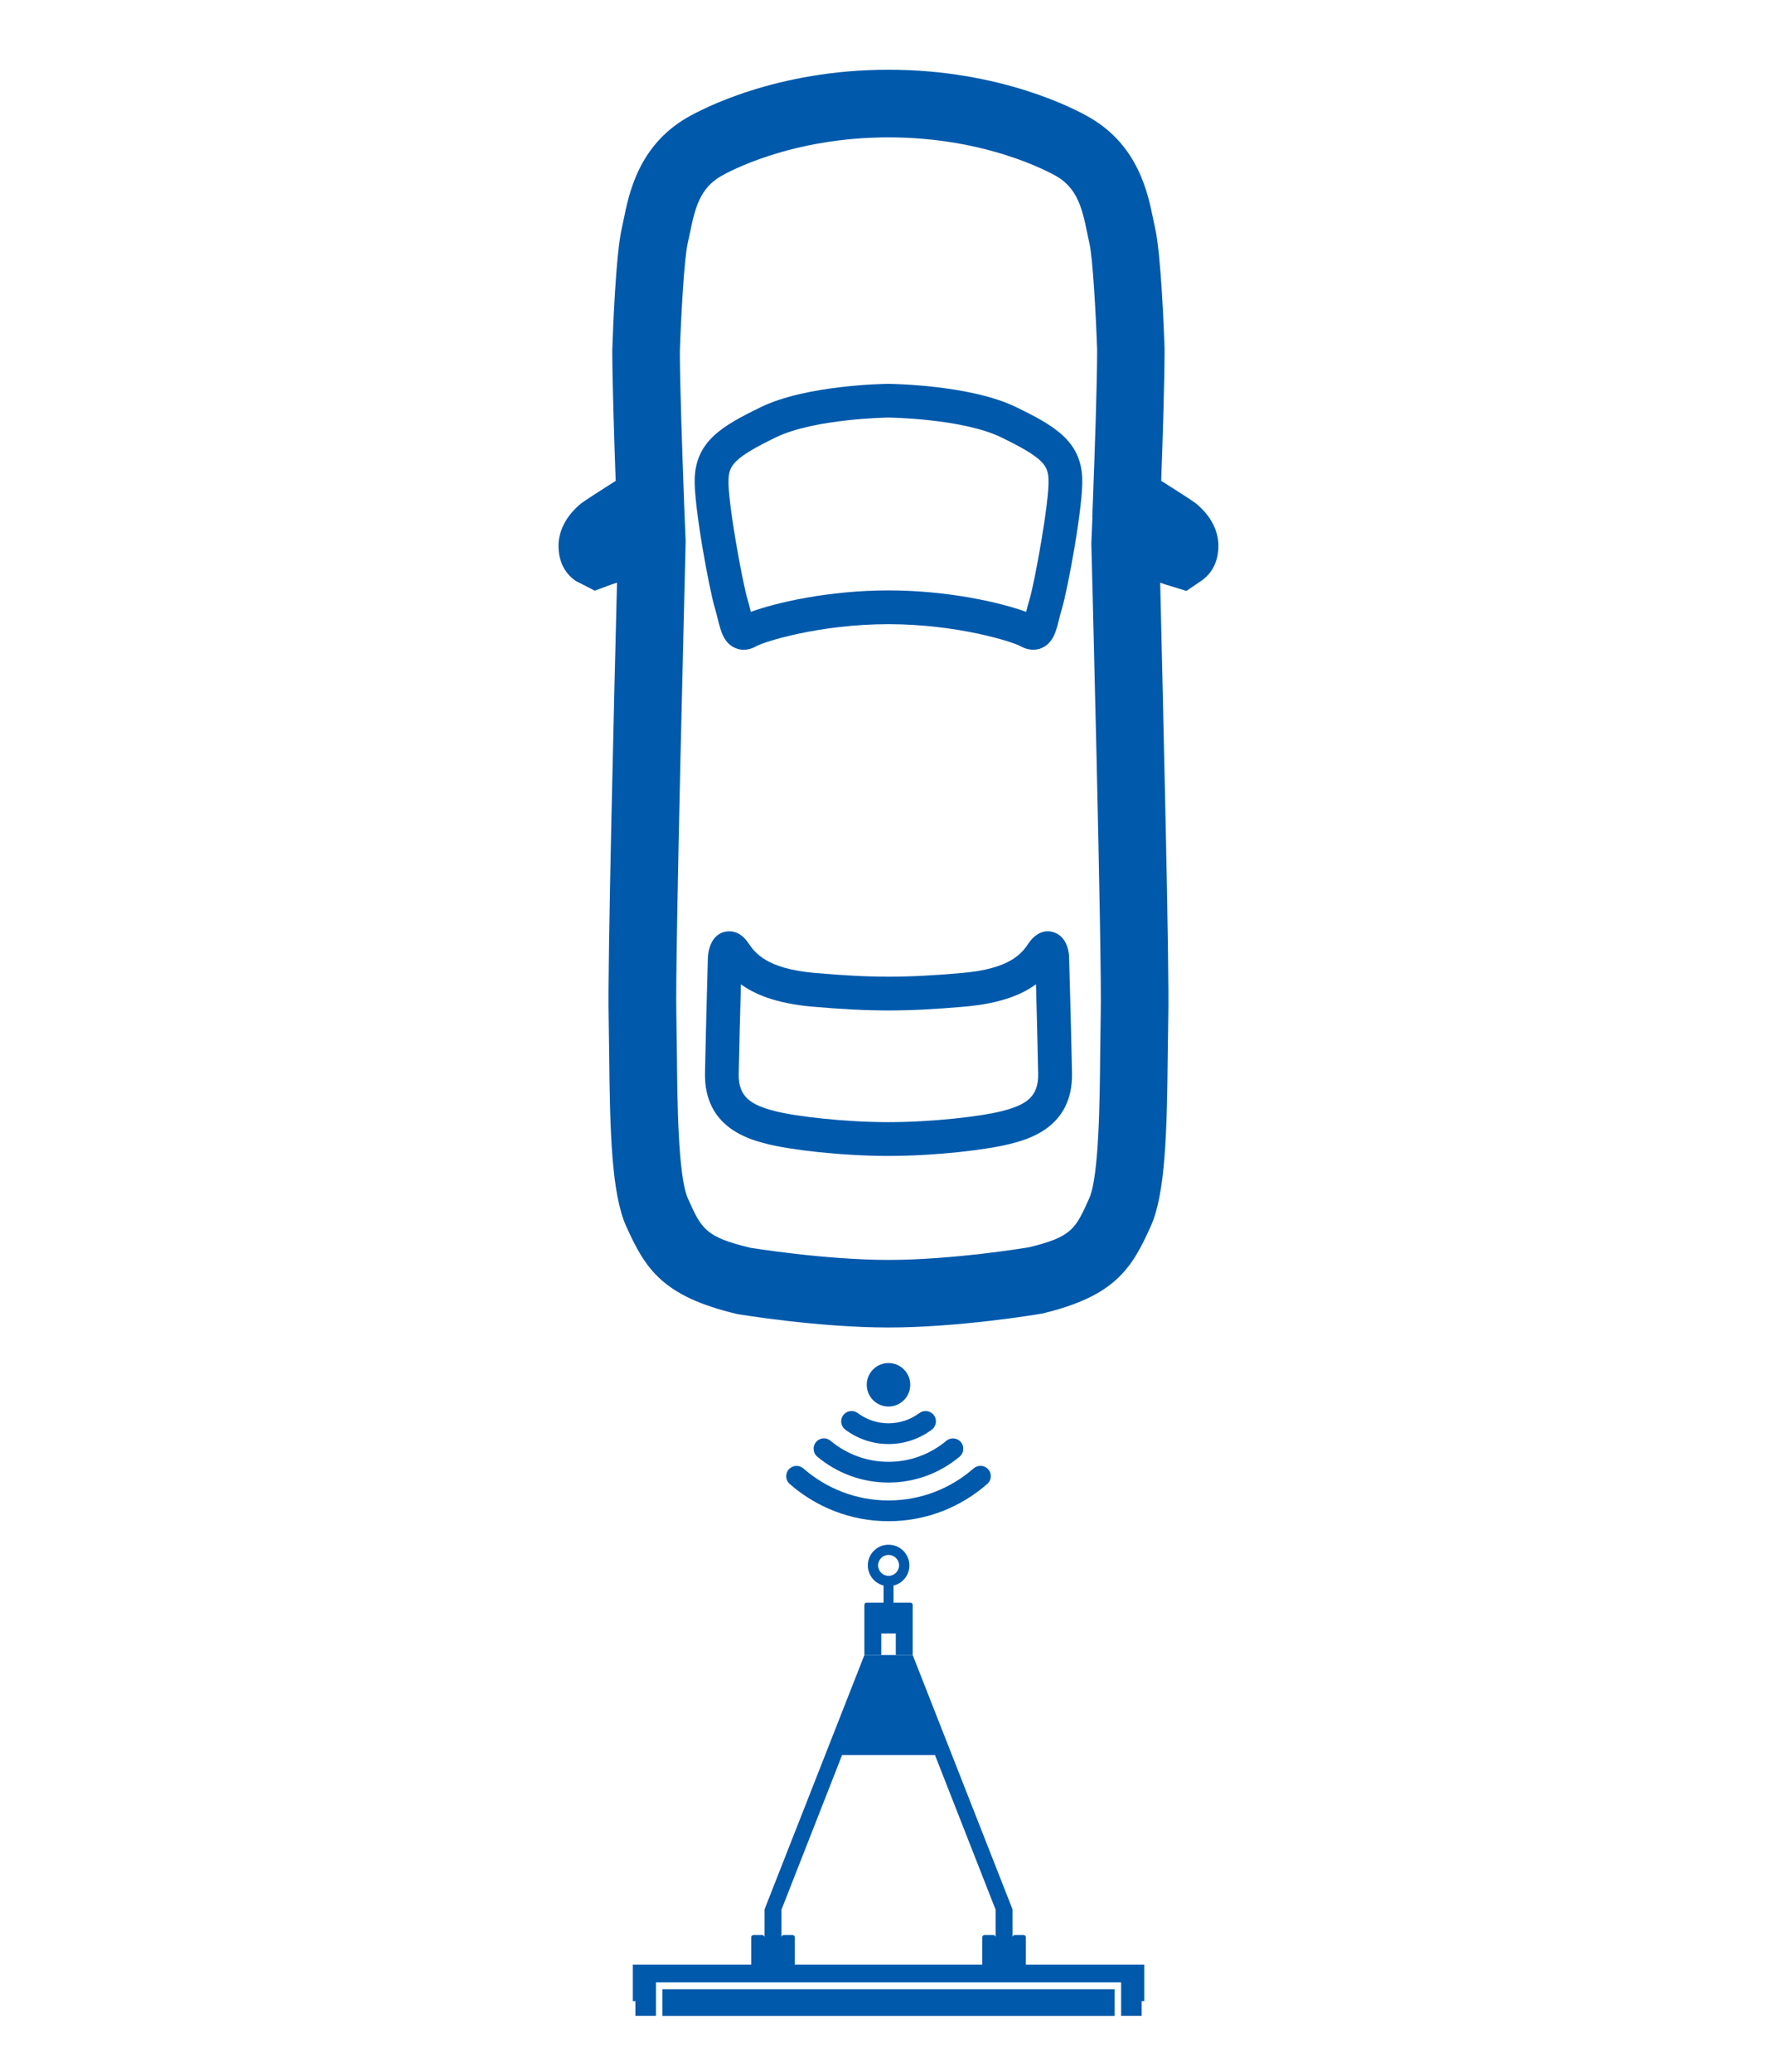 <?xml version="1.0" encoding="utf-8"?>
<!-- Generator: Adobe Illustrator 27.6.0, SVG Export Plug-In . SVG Version: 6.00 Build 0)  -->
<svg version="1.1" id="Layer_1" xmlns="http://www.w3.org/2000/svg" xmlns:xlink="http://www.w3.org/1999/xlink" x="0px" y="0px"
	 viewBox="0 0 26.3 30.67" style="enable-background:new 0 0 26.3 30.67;" xml:space="preserve" fill="#0059ab">
<g>
	<g>
		<path d="M13.15,22.207c0.482,0,0.922-0.179,1.259-0.474c0.061-0.053,0.153-0.051,0.21,0.006
			l0,0c0.062,0.062,0.06,0.164-0.006,0.222C14.222,22.305,13.71,22.514,13.15,22.514
			s-1.072-0.209-1.463-0.552c-0.066-0.058-0.068-0.16-0.006-0.222l0-0
			c0.057-0.057,0.149-0.06,0.21-0.006C12.228,22.028,12.668,22.207,13.15,22.207z"/>
		<path d="M13.15,21.635c0.326,0,0.625-0.117,0.857-0.312c0.06-0.05,0.15-0.045,0.205,0.01
			l0,0c0.063,0.063,0.059,0.168-0.01,0.226c-0.286,0.239-0.653,0.383-1.053,0.383
			c-0.4,0-0.767-0.144-1.053-0.383c-0.069-0.058-0.073-0.162-0.01-0.226l0-0
			c0.056-0.056,0.145-0.061,0.205-0.01C12.525,21.518,12.824,21.635,13.15,21.635z"/>
		<path d="M13.15,21.065c0.17,0,0.328-0.056,0.455-0.15c0.062-0.046,0.147-0.041,0.202,0.013l0,0
			c0.067,0.067,0.057,0.176-0.018,0.233c-0.179,0.132-0.399,0.211-0.638,0.211
			c-0.239,0-0.46-0.079-0.638-0.211c-0.076-0.056-0.085-0.166-0.018-0.233l0-0
			c0.054-0.054,0.14-0.059,0.202-0.013C12.822,21.009,12.98,21.065,13.15,21.065z"/>
		<circle cx="13.15" cy="20.495" r="0.322"/>
	</g>
	<g>
		<rect x="9.804" y="29.441" width="6.692" height="0.395"/>
		<path d="M11.315,28.26h-0v0.413c-0-0.019-0.015-0.034-0.034-0.034h-0.129
			c-0.019,0-0.034,0.015-0.034,0.034v0.405H9.366v0.539h0.038v0.218h0.304v-0.496h6.885v0.496h0.304
			v-0.218h0.038v-0.539h-1.752v-0.405c0-0.019-0.015-0.034-0.034-0.034h-0.129
			c-0.019,0-0.034,0.015-0.034,0.034v-0.413h-0l-0.897-2.285l-0.581-1.48h-0.715l-0.581,1.48
			L11.315,28.26z M13.838,25.975l0.897,2.288v0.815h-0v-0.405c0-0.019-0.015-0.034-0.034-0.034
			h-0.129c-0.019,0-0.034,0.015-0.034,0.034v0.405h-2.775v-0.405c0-0.019-0.015-0.034-0.034-0.034h-0.129
			c-0.019,0-0.034,0.015-0.034,0.034v0.405h-0v-0.815l0.897-2.288
			C12.462,25.975,13.838,25.975,13.838,25.975z"/>
		<path d="M12.844,23.168c0,0.144,0.1,0.265,0.234,0.298c-0.001,0.001-0.001,0.002-0.001,0.004v0.249
			H13.01h-0.065h-0.119c-0.018,0-0.033,0.015-0.033,0.033v0.743h0.25V24.176h0.215v0.319h0.25v-0.743
			c0-0.018-0.015-0.033-0.033-0.033h-0.117h-0.067h-0.067v-0.249c0-0.001-0-0.002-0.001-0.003
			c0.135-0.032,0.236-0.153,0.236-0.298c0-0.17-0.138-0.307-0.307-0.307
			C12.982,22.861,12.844,22.998,12.844,23.168z M13.306,23.168c0,0.086-0.07,0.155-0.155,0.155
			s-0.155-0.07-0.155-0.155c0-0.086,0.07-0.155,0.155-0.155S13.306,23.082,13.306,23.168z"/>
	</g>
	<g>
		<path d="M13.15,19.647c-1.042,0-2.191-0.191-2.24-0.199c-1.108-0.263-1.358-0.668-1.644-1.303
			c-0.214-0.478-0.239-1.396-0.25-2.546l-0.008-0.561c-0.018-0.697,0.084-4.836,0.124-6.415
			C9.09,8.637,9.058,8.648,9.043,8.653L8.803,8.742L8.521,8.598
			C8.425,8.533,8.266,8.38,8.266,8.08c0-0.228,0.118-0.451,0.332-0.627
			C8.636,7.421,8.895,7.255,9.112,7.117C9.089,6.46,9.062,5.623,9.062,5.181
			c0.008-0.247,0.05-1.418,0.142-1.808L9.231,3.245c0.077-0.38,0.22-1.089,0.939-1.505
			c0.204-0.118,1.309-0.708,2.979-0.708c1.671,0,2.776,0.589,2.98,0.708
			c0.719,0.416,0.862,1.125,0.939,1.505l0.027,0.127c0.09,0.391,0.133,1.561,0.141,1.791
			c0,0.457-0.026,1.295-0.05,1.953c0.215,0.136,0.471,0.3,0.514,0.335l0,0
			c0.215,0.176,0.333,0.399,0.333,0.628c0,0.3-0.159,0.453-0.255,0.518l-0.219,0.149L17.25,8.651
			c-0.013-0.005-0.041-0.015-0.079-0.027c0.038,1.645,0.138,5.722,0.12,6.414l-0.008,0.561
			c-0.011,1.151-0.035,2.069-0.25,2.546c-0.284,0.635-0.535,1.039-1.61,1.296
			C15.341,19.455,14.19,19.647,13.15,19.647z M11.109,18.468c0.007,0,1.097,0.179,2.041,0.179
			c0.956,0,2.063-0.184,2.074-0.186c0.642-0.154,0.695-0.275,0.897-0.726
			c0.146-0.325,0.156-1.465,0.162-2.146l0.008-0.577c0.021-0.821-0.137-6.906-0.139-6.967l0.016-0.386
			L16.166,7.658l0.011-0.291c0.025-0.667,0.061-1.685,0.061-2.187
			c-0.018-0.517-0.064-1.364-0.115-1.581l-0.033-0.156c-0.076-0.379-0.154-0.661-0.459-0.838
			C15.528,2.548,14.596,2.033,13.15,2.033c-1.445,0-2.378,0.515-2.479,0.574
			c-0.305,0.176-0.383,0.458-0.459,0.837l-0.034,0.157c-0.051,0.217-0.098,1.064-0.116,1.596
			c0,0.485,0.036,1.503,0.06,2.171l0.011,0.289l-0,0l0.015,0.355
			c-0.001,0.093-0.159,6.178-0.138,7l0.008,0.578c0.006,0.681,0.016,1.82,0.162,2.145
			C10.381,18.186,10.436,18.308,11.109,18.468L11.109,18.468z"/>
		<path d="M13.15,17.108c-0.697,0-1.464-0.091-1.803-0.179c-0.253-0.065-0.928-0.238-0.913-1.047
			c0.011-0.566,0.043-1.721,0.043-1.721c0.017-0.203,0.105-0.333,0.244-0.369
			c0.061-0.015,0.219-0.033,0.351,0.16c0.101,0.147,0.263,0.384,0.99,0.448
			c0.843,0.073,1.332,0.074,2.178,0c0.727-0.063,0.889-0.3,0.985-0.442
			c0.138-0.2,0.297-0.183,0.355-0.165c0.139,0.037,0.227,0.166,0.242,0.354
			c0.001,0.014,0.033,1.169,0.044,1.735c0.016,0.809-0.659,0.982-0.913,1.047
			C14.613,17.017,13.847,17.108,13.15,17.108z M10.966,14.568c-0.011,0.389-0.026,0.971-0.033,1.324
			c-0.007,0.347,0.184,0.462,0.538,0.553c0.303,0.078,1.03,0.163,1.678,0.163
			c0.649,0,1.376-0.085,1.678-0.163l0,0c0.354-0.091,0.545-0.206,0.538-0.553
			c-0.007-0.354-0.021-0.938-0.032-1.325c-0.2,0.148-0.517,0.284-1.052,0.331
			c-0.867,0.076-1.396,0.076-2.265,0C11.482,14.85,11.166,14.714,10.966,14.568z M10.979,14.168
			L10.979,14.168L10.979,14.168z"/>
		<path d="M15.292,9.616c-0.054,0-0.117-0.013-0.188-0.052c-0.117-0.066-0.936-0.326-1.955-0.326
			c-1.02,0-1.837,0.259-1.954,0.325c-0.143,0.082-0.258,0.052-0.314,0.027
			c-0.17-0.073-0.214-0.252-0.257-0.425c-0.012-0.047-0.024-0.099-0.04-0.151
			c-0.086-0.281-0.322-1.553-0.302-1.948c0.028-0.541,0.408-0.764,0.984-1.043
			c0.673-0.326,1.832-0.342,1.881-0.342c0.054,0,1.213,0.016,1.887,0.342
			c0.575,0.279,0.955,0.502,0.983,1.043c0.021,0.395-0.216,1.667-0.302,1.949l0,0
			c-0.017,0.053-0.029,0.104-0.041,0.152c-0.042,0.172-0.086,0.35-0.256,0.423
			C15.39,9.603,15.347,9.616,15.292,9.616z M13.15,8.738c0.884,0,1.669,0.182,2.038,0.318
			c0.001-0.003,0.002-0.007,0.002-0.01c0.014-0.056,0.029-0.116,0.048-0.178l0,0
			c0.072-0.235,0.297-1.46,0.28-1.777c-0.01-0.204-0.076-0.316-0.702-0.619
			c-0.573-0.278-1.657-0.292-1.668-0.292c-0.006,0-1.091,0.015-1.663,0.292
			c-0.625,0.303-0.692,0.416-0.703,0.619c-0.016,0.317,0.209,1.542,0.281,1.777
			c0.019,0.062,0.033,0.121,0.047,0.177c0.001,0.003,0.002,0.007,0.003,0.011
			C11.479,8.92,12.265,8.738,13.15,8.738z"/>
	</g>
</g>
</svg>
